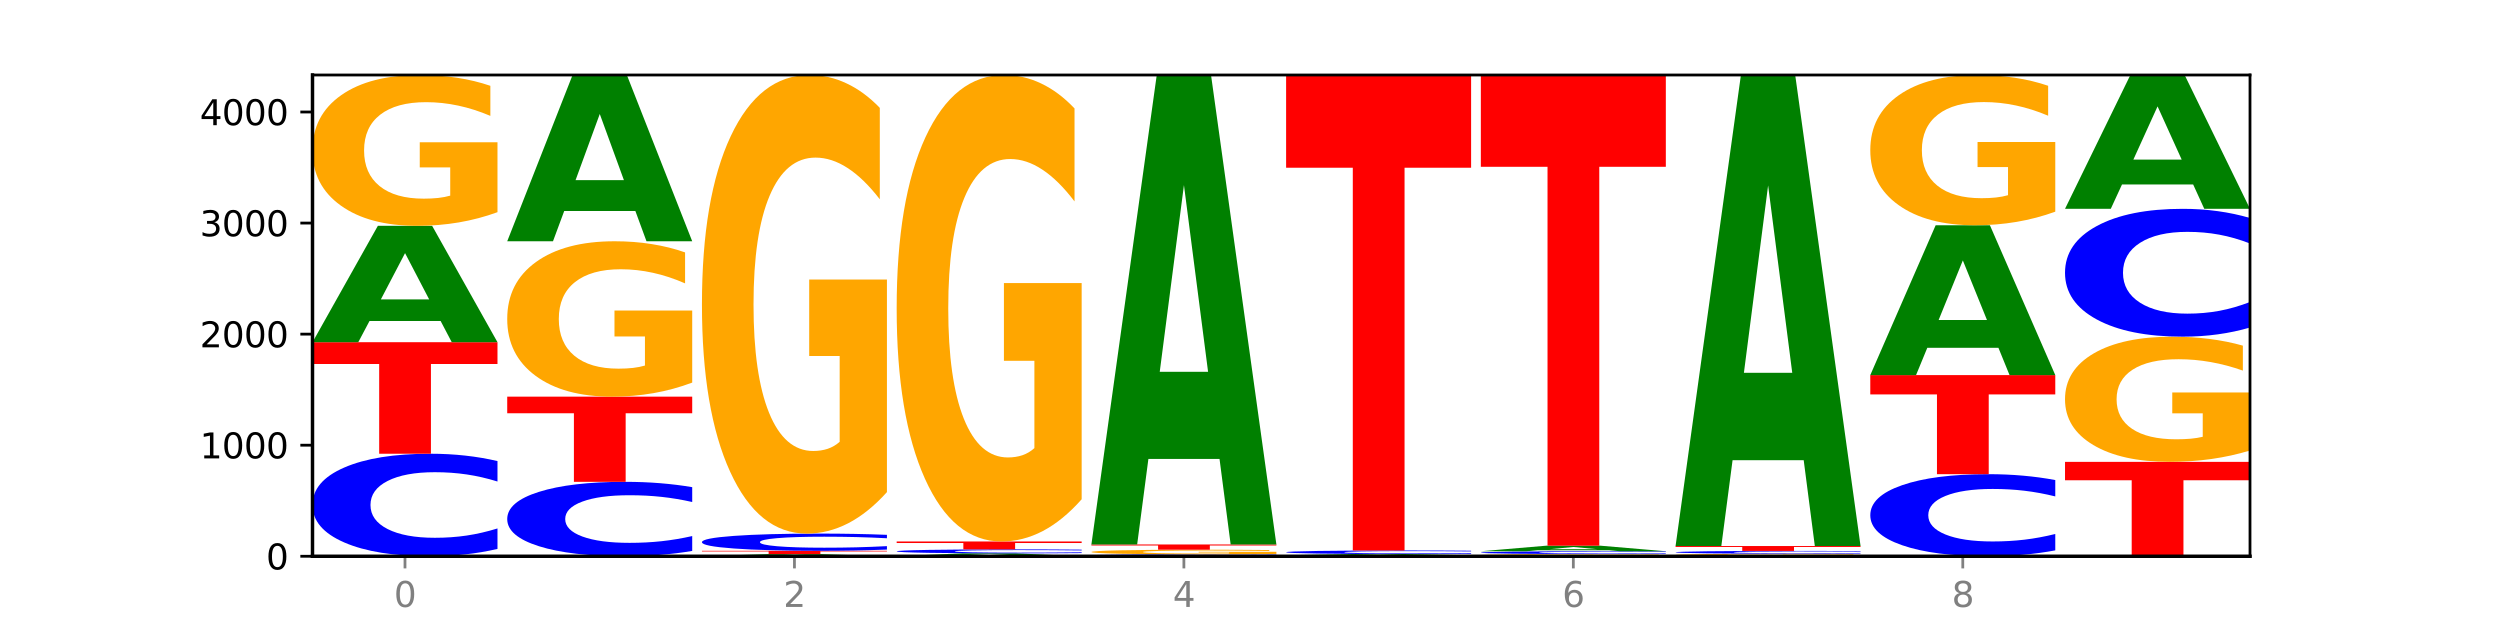 <?xml version="1.0" encoding="utf-8" standalone="no"?>
<!DOCTYPE svg PUBLIC "-//W3C//DTD SVG 1.1//EN"
  "http://www.w3.org/Graphics/SVG/1.1/DTD/svg11.dtd">
<svg xmlns:xlink="http://www.w3.org/1999/xlink" width="720pt" height="180pt" viewBox="0 0 720 180" xmlns="http://www.w3.org/2000/svg" version="1.1">
 <defs>
  <style type="text/css">*{stroke-linejoin: round; stroke-linecap: butt}</style>
 </defs>
 <g id="figure_1">
  <g id="patch_1">
   <path d="M 0 180 
L 720 180 
L 720 0 
L 0 0 
z
" style="fill: #ffffff"/>
  </g>
  <g id="axes_1">
   <g id="patch_2">
    <path d="M 90 160.2 
L 648 160.2 
L 648 21.6 
L 90 21.6 
z
" style="fill: #ffffff"/>
   </g>
   <g id="line2d_1">
    <path d="M 90 160.2 
L 648 160.2 
" clip-path="url(#pb184f54e4f)" style="fill: none; stroke: #000000; stroke-width: 0.5; stroke-linecap: square"/>
   </g>
   <g id="patch_3">
    <path d="M 143.276 158.084 
Q 138.82 159.133 134.001 159.663 
Q 129.182 160.2 123.934 160.2 
Q 108.282 160.2 99.141 156.224 
Q 90 152.247 90 145.447 
Q 90 138.623 99.141 134.652 
Q 108.282 130.676 123.934 130.676 
Q 129.182 130.676 134.001 131.213 
Q 138.82 131.743 143.276 132.792 
L 143.276 138.677 
Q 138.78 137.287 134.417 136.641 
Q 130.055 135.994 125.236 135.994 
Q 116.591 135.994 111.638 138.513 
Q 106.698 141.026 106.698 145.447 
Q 106.698 149.85 111.638 152.369 
Q 116.591 154.882 125.236 154.882 
Q 130.055 154.882 134.417 154.235 
Q 138.78 153.583 143.276 152.192 
L 143.276 158.084 
z
" clip-path="url(#pb184f54e4f)" style="fill: #0000ff"/>
   </g>
   <g id="patch_4">
    <path d="M 90 98.561 
L 143.276 98.561 
L 143.276 104.824 
L 124.109 104.824 
L 124.109 130.676 
L 109.204 130.676 
L 109.204 104.824 
L 90 104.824 
L 90 98.561 
z
" clip-path="url(#pb184f54e4f)" style="fill: #ff0000"/>
   </g>
   <g id="patch_5">
    <path d="M 126.905 92.454 
L 106.415 92.454 
L 103.18 98.561 
L 90 98.561 
L 108.823 65.038 
L 124.454 65.038 
L 143.276 98.561 
L 130.107 98.561 
L 126.905 92.454 
z
M 109.683 86.232 
L 123.604 86.232 
L 116.655 72.898 
L 109.683 86.232 
z
" clip-path="url(#pb184f54e4f)" style="fill: #008000"/>
   </g>
   <g id="patch_6">
    <path d="M 143.276 61.108 
Q 137.903 63.073 132.124 64.06 
Q 126.345 65.038 120.184 65.038 
Q 106.262 65.038 98.131 59.188 
Q 90 53.338 90 43.333 
Q 90 33.211 98.274 27.406 
Q 106.561 21.6 120.972 21.6 
Q 126.525 21.6 131.611 22.39 
Q 136.709 23.17 141.223 24.714 
L 141.223 33.373 
Q 136.566 31.39 131.957 30.412 
Q 127.348 29.424 122.716 29.424 
Q 114.143 29.424 109.498 33.032 
Q 104.853 36.63 104.853 43.333 
Q 104.853 49.973 109.331 53.598 
Q 113.808 57.214 122.047 57.214 
Q 124.292 57.214 126.214 57.008 
Q 128.136 56.792 129.665 56.344 
L 129.665 48.214 
L 120.889 48.214 
L 120.889 40.973 
L 143.276 40.973 
L 143.276 61.108 
z
" clip-path="url(#pb184f54e4f)" style="fill: #ffa600"/>
   </g>
   <g id="patch_7">
    <path d="M 199.357 158.664 
Q 194.9 159.425 190.081 159.81 
Q 185.263 160.2 180.014 160.2 
Q 164.363 160.2 155.222 157.314 
Q 146.08 154.427 146.08 149.491 
Q 146.08 144.537 155.222 141.655 
Q 164.363 138.769 180.014 138.769 
Q 185.263 138.769 190.081 139.158 
Q 194.9 139.543 199.357 140.305 
L 199.357 144.577 
Q 194.86 143.568 190.498 143.098 
Q 186.135 142.629 181.316 142.629 
Q 172.672 142.629 167.718 144.457 
Q 162.779 146.281 162.779 149.491 
Q 162.779 152.687 167.718 154.516 
Q 172.672 156.34 181.316 156.34 
Q 186.135 156.34 190.498 155.87 
Q 194.86 155.397 199.357 154.387 
L 199.357 158.664 
z
" clip-path="url(#pb184f54e4f)" style="fill: #0000ff"/>
   </g>
   <g id="patch_8">
    <path d="M 146.08 114.235 
L 199.357 114.235 
L 199.357 119.019 
L 180.19 119.019 
L 180.19 138.769 
L 165.285 138.769 
L 165.285 119.019 
L 146.08 119.019 
L 146.08 114.235 
z
" clip-path="url(#pb184f54e4f)" style="fill: #ff0000"/>
   </g>
   <g id="patch_9">
    <path d="M 199.357 110.186 
Q 193.984 112.21 188.205 113.227 
Q 182.426 114.235 176.265 114.235 
Q 162.343 114.235 154.212 108.208 
Q 146.08 102.18 146.08 91.873 
Q 146.08 81.446 154.355 75.465 
Q 162.641 69.485 177.053 69.485 
Q 182.605 69.485 187.691 70.298 
Q 192.79 71.102 197.303 72.692 
L 197.303 81.613 
Q 192.646 79.57 188.038 78.562 
Q 183.429 77.545 178.796 77.545 
Q 170.223 77.545 165.578 81.261 
Q 160.934 84.968 160.934 91.873 
Q 160.934 98.714 165.411 102.449 
Q 169.889 106.174 178.127 106.174 
Q 180.372 106.174 182.294 105.961 
Q 184.217 105.739 185.745 105.277 
L 185.745 96.902 
L 176.969 96.902 
L 176.969 89.442 
L 199.357 89.442 
L 199.357 110.186 
z
" clip-path="url(#pb184f54e4f)" style="fill: #ffa600"/>
   </g>
   <g id="patch_10">
    <path d="M 182.985 60.762 
L 162.496 60.762 
L 159.261 69.485 
L 146.08 69.485 
L 164.903 21.6 
L 180.534 21.6 
L 199.357 69.485 
L 186.187 69.485 
L 182.985 60.762 
z
M 165.764 51.874 
L 179.684 51.874 
L 172.735 32.827 
L 165.764 51.874 
z
" clip-path="url(#pb184f54e4f)" style="fill: #008000"/>
   </g>
   <g id="patch_11">
    <path d="M 239.065 160.089 
L 218.576 160.089 
L 215.341 160.2 
L 202.161 160.2 
L 220.983 159.592 
L 236.615 159.592 
L 255.437 160.2 
L 242.268 160.2 
L 239.065 160.089 
z
M 221.844 159.976 
L 235.765 159.976 
L 228.815 159.735 
L 221.844 159.976 
z
" clip-path="url(#pb184f54e4f)" style="fill: #008000"/>
   </g>
   <g id="patch_12">
    <path d="M 202.161 158.633 
L 255.437 158.633 
L 255.437 158.82 
L 236.27 158.82 
L 236.27 159.592 
L 221.365 159.592 
L 221.365 158.82 
L 202.161 158.82 
L 202.161 158.633 
z
" clip-path="url(#pb184f54e4f)" style="fill: #ff0000"/>
   </g>
   <g id="patch_13">
    <path d="M 255.437 158.277 
Q 250.981 158.453 246.162 158.543 
Q 241.343 158.633 236.094 158.633 
Q 220.443 158.633 211.302 157.965 
Q 202.161 157.297 202.161 156.155 
Q 202.161 155.009 211.302 154.342 
Q 220.443 153.675 236.094 153.675 
Q 241.343 153.675 246.162 153.765 
Q 250.981 153.854 255.437 154.03 
L 255.437 155.018 
Q 250.94 154.785 246.578 154.676 
Q 242.215 154.568 237.397 154.568 
Q 228.752 154.568 223.799 154.991 
Q 218.859 155.413 218.859 156.155 
Q 218.859 156.895 223.799 157.318 
Q 228.752 157.74 237.397 157.74 
Q 242.215 157.74 246.578 157.631 
Q 250.94 157.521 255.437 157.288 
L 255.437 158.277 
z
" clip-path="url(#pb184f54e4f)" style="fill: #0000ff"/>
   </g>
   <g id="patch_14">
    <path d="M 255.437 141.725 
Q 250.064 147.7 244.285 150.701 
Q 238.506 153.675 232.345 153.675 
Q 218.423 153.675 210.292 135.886 
Q 202.161 118.098 202.161 87.678 
Q 202.161 56.904 210.435 39.252 
Q 218.722 21.6 233.133 21.6 
Q 238.685 21.6 243.772 24.001 
Q 248.87 26.374 253.384 31.067 
L 253.384 57.395 
Q 248.727 51.365 244.118 48.391 
Q 239.509 45.39 234.876 45.39 
Q 226.304 45.39 221.659 56.358 
Q 217.014 67.298 217.014 87.678 
Q 217.014 107.867 221.492 118.889 
Q 225.969 129.884 234.208 129.884 
Q 236.453 129.884 238.375 129.257 
Q 240.297 128.602 241.826 127.238 
L 241.826 102.52 
L 233.05 102.52 
L 233.05 80.503 
L 255.437 80.503 
L 255.437 141.725 
z
" clip-path="url(#pb184f54e4f)" style="fill: #ffa600"/>
   </g>
   <g id="patch_15">
    <path d="M 295.146 160.048 
L 274.657 160.048 
L 271.421 160.2 
L 258.241 160.2 
L 277.064 159.368 
L 292.695 159.368 
L 311.518 160.2 
L 298.348 160.2 
L 295.146 160.048 
z
M 277.924 159.894 
L 291.845 159.894 
L 284.896 159.563 
L 277.924 159.894 
z
" clip-path="url(#pb184f54e4f)" style="fill: #008000"/>
   </g>
   <g id="patch_16">
    <path d="M 311.518 159.286 
Q 307.061 159.327 302.242 159.347 
Q 297.423 159.368 292.175 159.368 
Q 276.524 159.368 267.382 159.213 
Q 258.241 159.058 258.241 158.793 
Q 258.241 158.527 267.382 158.372 
Q 276.524 158.217 292.175 158.217 
Q 297.423 158.217 302.242 158.238 
Q 307.061 158.258 311.518 158.299 
L 311.518 158.529 
Q 307.021 158.475 302.658 158.449 
Q 298.296 158.424 293.477 158.424 
Q 284.832 158.424 279.879 158.522 
Q 274.94 158.62 274.94 158.793 
Q 274.94 158.965 279.879 159.063 
Q 284.832 159.161 293.477 159.161 
Q 298.296 159.161 302.658 159.136 
Q 307.021 159.11 311.518 159.056 
L 311.518 159.286 
z
" clip-path="url(#pb184f54e4f)" style="fill: #0000ff"/>
   </g>
   <g id="patch_17">
    <path d="M 258.241 155.946 
L 311.518 155.946 
L 311.518 156.389 
L 292.35 156.389 
L 292.35 158.217 
L 277.445 158.217 
L 277.445 156.389 
L 258.241 156.389 
L 258.241 155.946 
z
" clip-path="url(#pb184f54e4f)" style="fill: #ff0000"/>
   </g>
   <g id="patch_18">
    <path d="M 311.518 143.79 
Q 306.145 149.868 300.366 152.921 
Q 294.587 155.946 288.426 155.946 
Q 274.504 155.946 266.372 137.852 
Q 258.241 119.758 258.241 88.814 
Q 258.241 57.511 266.516 39.555 
Q 274.802 21.6 289.214 21.6 
Q 294.766 21.6 299.852 24.042 
Q 304.951 26.457 309.464 31.23 
L 309.464 58.01 
Q 304.807 51.877 300.198 48.852 
Q 295.59 45.799 290.957 45.799 
Q 282.384 45.799 277.739 56.956 
Q 273.095 68.084 273.095 88.814 
Q 273.095 109.351 277.572 120.562 
Q 282.05 131.746 290.288 131.746 
Q 292.533 131.746 294.455 131.108 
Q 296.378 130.442 297.906 129.054 
L 297.906 103.911 
L 289.13 103.911 
L 289.13 81.516 
L 311.518 81.516 
L 311.518 143.79 
z
" clip-path="url(#pb184f54e4f)" style="fill: #ffa600"/>
   </g>
   <g id="patch_19">
    <path d="M 367.598 160.161 
Q 363.142 160.18 358.323 160.19 
Q 353.504 160.2 348.255 160.2 
Q 332.604 160.2 323.463 160.127 
Q 314.322 160.054 314.322 159.928 
Q 314.322 159.803 323.463 159.729 
Q 332.604 159.656 348.255 159.656 
Q 353.504 159.656 358.323 159.666 
Q 363.142 159.676 367.598 159.695 
L 367.598 159.804 
Q 363.101 159.778 358.739 159.766 
Q 354.376 159.754 349.557 159.754 
Q 340.913 159.754 335.96 159.801 
Q 331.02 159.847 331.02 159.928 
Q 331.02 160.009 335.96 160.056 
Q 340.913 160.102 349.557 160.102 
Q 354.376 160.102 358.739 160.09 
Q 363.101 160.078 367.598 160.053 
L 367.598 160.161 
z
" clip-path="url(#pb184f54e4f)" style="fill: #0000ff"/>
   </g>
   <g id="patch_20">
    <path d="M 367.598 159.535 
Q 362.225 159.595 356.446 159.626 
Q 350.667 159.656 344.506 159.656 
Q 330.584 159.656 322.453 159.475 
Q 314.322 159.294 314.322 158.985 
Q 314.322 158.672 322.596 158.492 
Q 330.882 158.313 345.294 158.313 
Q 350.846 158.313 355.933 158.337 
Q 361.031 158.361 365.544 158.409 
L 365.544 158.677 
Q 360.888 158.616 356.279 158.585 
Q 351.67 158.555 347.037 158.555 
Q 338.464 158.555 333.82 158.666 
Q 329.175 158.778 329.175 158.985 
Q 329.175 159.19 333.653 159.302 
Q 338.13 159.414 346.369 159.414 
Q 348.613 159.414 350.536 159.408 
Q 352.458 159.401 353.986 159.387 
L 353.986 159.136 
L 345.21 159.136 
L 345.21 158.912 
L 367.598 158.912 
L 367.598 159.535 
z
" clip-path="url(#pb184f54e4f)" style="fill: #ffa600"/>
   </g>
   <g id="patch_21">
    <path d="M 314.322 156.809 
L 367.598 156.809 
L 367.598 157.103 
L 348.431 157.103 
L 348.431 158.313 
L 333.526 158.313 
L 333.526 157.103 
L 314.322 157.103 
L 314.322 156.809 
z
" clip-path="url(#pb184f54e4f)" style="fill: #ff0000"/>
   </g>
   <g id="patch_22">
    <path d="M 351.226 132.178 
L 330.737 132.178 
L 327.502 156.809 
L 314.322 156.809 
L 333.144 21.6 
L 348.775 21.6 
L 367.598 156.809 
L 354.429 156.809 
L 351.226 132.178 
z
M 334.005 107.084 
L 347.926 107.084 
L 340.976 53.301 
L 334.005 107.084 
z
" clip-path="url(#pb184f54e4f)" style="fill: #008000"/>
   </g>
   <g id="patch_23">
    <path d="M 423.678 160.174 
Q 418.305 160.187 412.526 160.194 
Q 406.747 160.2 400.586 160.2 
Q 386.664 160.2 378.533 160.161 
Q 370.402 160.122 370.402 160.056 
Q 370.402 159.989 378.676 159.951 
Q 386.963 159.912 401.374 159.912 
Q 406.927 159.912 412.013 159.917 
Q 417.111 159.923 421.625 159.933 
L 421.625 159.99 
Q 416.968 159.977 412.359 159.971 
Q 407.75 159.964 403.118 159.964 
Q 394.545 159.964 389.9 159.988 
Q 385.255 160.012 385.255 160.056 
Q 385.255 160.1 389.733 160.124 
Q 394.21 160.148 402.449 160.148 
Q 404.694 160.148 406.616 160.147 
Q 408.538 160.145 410.067 160.142 
L 410.067 160.088 
L 401.291 160.088 
L 401.291 160.041 
L 423.678 160.041 
L 423.678 160.174 
z
" clip-path="url(#pb184f54e4f)" style="fill: #ffa600"/>
   </g>
   <g id="patch_24">
    <path d="M 407.307 159.848 
L 386.817 159.848 
L 383.582 159.912 
L 370.402 159.912 
L 389.225 159.56 
L 404.856 159.56 
L 423.678 159.912 
L 410.509 159.912 
L 407.307 159.848 
z
M 390.085 159.783 
L 404.006 159.783 
L 397.057 159.643 
L 390.085 159.783 
z
" clip-path="url(#pb184f54e4f)" style="fill: #008000"/>
   </g>
   <g id="patch_25">
    <path d="M 423.678 159.487 
Q 419.222 159.523 414.403 159.542 
Q 409.584 159.56 404.336 159.56 
Q 388.684 159.56 379.543 159.422 
Q 370.402 159.285 370.402 159.049 
Q 370.402 158.812 379.543 158.675 
Q 388.684 158.537 404.336 158.537 
Q 409.584 158.537 414.403 158.555 
Q 419.222 158.574 423.678 158.61 
L 423.678 158.814 
Q 419.182 158.766 414.819 158.743 
Q 410.457 158.721 405.638 158.721 
Q 396.993 158.721 392.04 158.808 
Q 387.1 158.895 387.1 159.049 
Q 387.1 159.201 392.04 159.289 
Q 396.993 159.376 405.638 159.376 
Q 410.457 159.376 414.819 159.353 
Q 419.182 159.331 423.678 159.283 
L 423.678 159.487 
z
" clip-path="url(#pb184f54e4f)" style="fill: #0000ff"/>
   </g>
   <g id="patch_26">
    <path d="M 370.402 21.6 
L 423.678 21.6 
L 423.678 48.306 
L 404.511 48.306 
L 404.511 158.537 
L 389.606 158.537 
L 389.606 48.306 
L 370.402 48.306 
L 370.402 21.6 
z
" clip-path="url(#pb184f54e4f)" style="fill: #ff0000"/>
   </g>
   <g id="patch_27">
    <path d="M 479.759 160.142 
Q 474.386 160.171 468.607 160.186 
Q 462.828 160.2 456.667 160.2 
Q 442.745 160.2 434.614 160.114 
Q 426.482 160.028 426.482 159.88 
Q 426.482 159.731 434.757 159.646 
Q 443.043 159.56 457.455 159.56 
Q 463.007 159.56 468.093 159.572 
Q 473.192 159.583 477.705 159.606 
L 477.705 159.734 
Q 473.049 159.704 468.44 159.69 
Q 463.831 159.675 459.198 159.675 
Q 450.625 159.675 445.98 159.729 
Q 441.336 159.782 441.336 159.88 
Q 441.336 159.978 445.813 160.032 
Q 450.291 160.085 458.529 160.085 
Q 460.774 160.085 462.697 160.082 
Q 464.619 160.079 466.147 160.072 
L 466.147 159.952 
L 457.371 159.952 
L 457.371 159.846 
L 479.759 159.846 
L 479.759 160.142 
z
" clip-path="url(#pb184f54e4f)" style="fill: #ffa600"/>
   </g>
   <g id="patch_28">
    <path d="M 479.759 159.503 
Q 475.302 159.531 470.483 159.546 
Q 465.665 159.56 460.416 159.56 
Q 444.765 159.56 435.624 159.453 
Q 426.482 159.345 426.482 159.161 
Q 426.482 158.976 435.624 158.868 
Q 444.765 158.761 460.416 158.761 
Q 465.665 158.761 470.483 158.775 
Q 475.302 158.789 479.759 158.818 
L 479.759 158.977 
Q 475.262 158.94 470.9 158.922 
Q 466.537 158.905 461.718 158.905 
Q 453.074 158.905 448.12 158.973 
Q 443.181 159.041 443.181 159.161 
Q 443.181 159.28 448.12 159.348 
Q 453.074 159.416 461.718 159.416 
Q 466.537 159.416 470.9 159.399 
Q 475.262 159.381 479.759 159.343 
L 479.759 159.503 
z
" clip-path="url(#pb184f54e4f)" style="fill: #0000ff"/>
   </g>
   <g id="patch_29">
    <path d="M 463.387 158.469 
L 442.898 158.469 
L 439.663 158.761 
L 426.482 158.761 
L 445.305 157.161 
L 460.936 157.161 
L 479.759 158.761 
L 466.589 158.761 
L 463.387 158.469 
z
M 446.166 158.172 
L 460.087 158.172 
L 453.137 157.536 
L 446.166 158.172 
z
" clip-path="url(#pb184f54e4f)" style="fill: #008000"/>
   </g>
   <g id="patch_30">
    <path d="M 426.482 21.6 
L 479.759 21.6 
L 479.759 48.038 
L 460.592 48.038 
L 460.592 157.161 
L 445.687 157.161 
L 445.687 48.038 
L 426.482 48.038 
L 426.482 21.6 
z
" clip-path="url(#pb184f54e4f)" style="fill: #ff0000"/>
   </g>
   <g id="patch_31">
    <path d="M 535.839 160.133 
Q 530.466 160.167 524.687 160.183 
Q 518.908 160.2 512.747 160.2 
Q 498.825 160.2 490.694 160.101 
Q 482.563 160.002 482.563 159.832 
Q 482.563 159.661 490.837 159.563 
Q 499.124 159.464 513.535 159.464 
Q 519.087 159.464 524.174 159.478 
Q 529.272 159.491 533.786 159.517 
L 533.786 159.664 
Q 529.129 159.63 524.52 159.614 
Q 519.911 159.597 515.278 159.597 
Q 506.706 159.597 502.061 159.658 
Q 497.416 159.719 497.416 159.832 
Q 497.416 159.945 501.894 160.006 
Q 506.371 160.067 514.61 160.067 
Q 516.855 160.067 518.777 160.064 
Q 520.699 160.06 522.228 160.053 
L 522.228 159.915 
L 513.452 159.915 
L 513.452 159.792 
L 535.839 159.792 
L 535.839 160.133 
z
" clip-path="url(#pb184f54e4f)" style="fill: #ffa600"/>
   </g>
   <g id="patch_32">
    <path d="M 535.839 159.407 
Q 531.383 159.435 526.564 159.45 
Q 521.745 159.464 516.496 159.464 
Q 500.845 159.464 491.704 159.357 
Q 482.563 159.249 482.563 159.065 
Q 482.563 158.88 491.704 158.772 
Q 500.845 158.665 516.496 158.665 
Q 521.745 158.665 526.564 158.679 
Q 531.383 158.694 535.839 158.722 
L 535.839 158.881 
Q 531.342 158.844 526.98 158.826 
Q 522.617 158.809 517.799 158.809 
Q 509.154 158.809 504.201 158.877 
Q 499.261 158.945 499.261 159.065 
Q 499.261 159.184 504.201 159.252 
Q 509.154 159.32 517.799 159.32 
Q 522.617 159.32 526.98 159.303 
Q 531.342 159.285 535.839 159.247 
L 535.839 159.407 
z
" clip-path="url(#pb184f54e4f)" style="fill: #0000ff"/>
   </g>
   <g id="patch_33">
    <path d="M 482.563 157.257 
L 535.839 157.257 
L 535.839 157.532 
L 516.672 157.532 
L 516.672 158.665 
L 501.767 158.665 
L 501.767 157.532 
L 482.563 157.532 
L 482.563 157.257 
z
" clip-path="url(#pb184f54e4f)" style="fill: #ff0000"/>
   </g>
   <g id="patch_34">
    <path d="M 519.467 132.545 
L 498.978 132.545 
L 495.743 157.257 
L 482.563 157.257 
L 501.385 21.6 
L 517.017 21.6 
L 535.839 157.257 
L 522.67 157.257 
L 519.467 132.545 
z
M 502.246 107.367 
L 516.167 107.367 
L 509.217 53.406 
L 502.246 107.367 
z
" clip-path="url(#pb184f54e4f)" style="fill: #008000"/>
   </g>
   <g id="patch_35">
    <path d="M 591.92 158.506 
Q 587.463 159.345 582.644 159.77 
Q 577.825 160.2 572.577 160.2 
Q 556.926 160.2 547.784 157.016 
Q 538.643 153.833 538.643 148.388 
Q 538.643 142.924 547.784 139.745 
Q 556.926 136.562 572.577 136.562 
Q 577.825 136.562 582.644 136.991 
Q 587.463 137.416 591.92 138.256 
L 591.92 142.968 
Q 587.423 141.855 583.06 141.337 
Q 578.698 140.819 573.879 140.819 
Q 565.234 140.819 560.281 142.836 
Q 555.342 144.848 555.342 148.388 
Q 555.342 151.914 560.281 153.93 
Q 565.234 155.942 573.879 155.942 
Q 578.698 155.942 583.06 155.424 
Q 587.423 154.902 591.92 153.789 
L 591.92 158.506 
z
" clip-path="url(#pb184f54e4f)" style="fill: #0000ff"/>
   </g>
   <g id="patch_36">
    <path d="M 538.643 108.029 
L 591.92 108.029 
L 591.92 113.594 
L 572.752 113.594 
L 572.752 136.562 
L 557.847 136.562 
L 557.847 113.594 
L 538.643 113.594 
L 538.643 108.029 
z
" clip-path="url(#pb184f54e4f)" style="fill: #ff0000"/>
   </g>
   <g id="patch_37">
    <path d="M 575.548 100.168 
L 555.059 100.168 
L 551.823 108.029 
L 538.643 108.029 
L 557.466 64.879 
L 573.097 64.879 
L 591.92 108.029 
L 578.75 108.029 
L 575.548 100.168 
z
M 558.326 92.16 
L 572.247 92.16 
L 565.298 74.996 
L 558.326 92.16 
z
" clip-path="url(#pb184f54e4f)" style="fill: #008000"/>
   </g>
   <g id="patch_38">
    <path d="M 591.92 60.963 
Q 586.547 62.921 580.768 63.904 
Q 574.989 64.879 568.828 64.879 
Q 554.906 64.879 546.774 59.05 
Q 538.643 53.221 538.643 43.253 
Q 538.643 33.168 546.918 27.384 
Q 555.204 21.6 569.616 21.6 
Q 575.168 21.6 580.254 22.387 
Q 585.353 23.164 589.866 24.702 
L 589.866 33.329 
Q 585.209 31.354 580.6 30.379 
Q 575.992 29.396 571.359 29.396 
Q 562.786 29.396 558.141 32.99 
Q 553.497 36.574 553.497 43.253 
Q 553.497 49.868 557.974 53.48 
Q 562.452 57.083 570.69 57.083 
Q 572.935 57.083 574.857 56.877 
Q 576.78 56.663 578.308 56.216 
L 578.308 48.116 
L 569.532 48.116 
L 569.532 40.901 
L 591.92 40.901 
L 591.92 60.963 
z
" clip-path="url(#pb184f54e4f)" style="fill: #ffa600"/>
   </g>
   <g id="patch_39">
    <path d="M 594.724 133.011 
L 648 133.011 
L 648 138.314 
L 628.833 138.314 
L 628.833 160.2 
L 613.928 160.2 
L 613.928 138.314 
L 594.724 138.314 
L 594.724 133.011 
z
" clip-path="url(#pb184f54e4f)" style="fill: #ff0000"/>
   </g>
   <g id="patch_40">
    <path d="M 648 129.749 
Q 642.627 131.38 636.848 132.199 
Q 631.069 133.011 624.908 133.011 
Q 610.986 133.011 602.855 128.156 
Q 594.724 123.3 594.724 114.997 
Q 594.724 106.598 602.998 101.78 
Q 611.284 96.962 625.696 96.962 
Q 631.248 96.962 636.335 97.617 
Q 641.433 98.265 645.946 99.546 
L 645.946 106.732 
Q 641.29 105.086 636.681 104.274 
Q 632.072 103.455 627.439 103.455 
Q 618.866 103.455 614.222 106.449 
Q 609.577 109.435 609.577 114.997 
Q 609.577 120.508 614.055 123.516 
Q 618.532 126.517 626.771 126.517 
Q 629.015 126.517 630.938 126.346 
Q 632.86 126.167 634.388 125.795 
L 634.388 119.048 
L 625.612 119.048 
L 625.612 113.039 
L 648 113.039 
L 648 129.749 
z
" clip-path="url(#pb184f54e4f)" style="fill: #ffa600"/>
   </g>
   <g id="patch_41">
    <path d="M 648 94.323 
Q 643.544 95.631 638.725 96.292 
Q 633.906 96.962 628.657 96.962 
Q 613.006 96.962 603.865 92.003 
Q 594.724 87.044 594.724 78.564 
Q 594.724 70.054 603.865 65.103 
Q 613.006 60.144 628.657 60.144 
Q 633.906 60.144 638.725 60.814 
Q 643.544 61.475 648 62.783 
L 648 70.123 
Q 643.503 68.389 639.141 67.582 
Q 634.778 66.776 629.959 66.776 
Q 621.315 66.776 616.362 69.917 
Q 611.422 73.051 611.422 78.564 
Q 611.422 84.055 616.362 87.196 
Q 621.315 90.33 629.959 90.33 
Q 634.778 90.33 639.141 89.524 
Q 643.503 88.71 648 86.976 
L 648 94.323 
z
" clip-path="url(#pb184f54e4f)" style="fill: #0000ff"/>
   </g>
   <g id="patch_42">
    <path d="M 631.628 53.123 
L 611.139 53.123 
L 607.904 60.144 
L 594.724 60.144 
L 613.546 21.6 
L 629.177 21.6 
L 648 60.144 
L 634.831 60.144 
L 631.628 53.123 
z
M 614.407 45.969 
L 628.328 45.969 
L 621.378 30.637 
L 614.407 45.969 
z
" clip-path="url(#pb184f54e4f)" style="fill: #008000"/>
   </g>
   <g id="matplotlib.axis_1">
    <g id="xtick_1">
     <g id="line2d_2">
      <defs>
       <path id="mb17a295b72" d="M 0 0 
L 0 3.5 
" style="stroke: #808080; stroke-width: 0.8"/>
      </defs>
      <g>
       <use xlink:href="#mb17a295b72" x="116.638" y="160.2" style="fill: #808080; stroke: #808080; stroke-width: 0.8"/>
      </g>
     </g>
     <g id="text_1">
      <!-- 0 -->
      <g style="fill: #808080" transform="translate(113.457 174.798) scale(0.1 -0.1)">
       <defs>
        <path id="DejaVuSans-30" d="M 2034 4250 
Q 1547 4250 1301 3770 
Q 1056 3291 1056 2328 
Q 1056 1369 1301 889 
Q 1547 409 2034 409 
Q 2525 409 2770 889 
Q 3016 1369 3016 2328 
Q 3016 3291 2770 3770 
Q 2525 4250 2034 4250 
z
M 2034 4750 
Q 2819 4750 3233 4129 
Q 3647 3509 3647 2328 
Q 3647 1150 3233 529 
Q 2819 -91 2034 -91 
Q 1250 -91 836 529 
Q 422 1150 422 2328 
Q 422 3509 836 4129 
Q 1250 4750 2034 4750 
z
" transform="scale(0.016)"/>
       </defs>
       <use xlink:href="#DejaVuSans-30"/>
      </g>
     </g>
    </g>
    <g id="xtick_2">
     <g id="line2d_3">
      <g>
       <use xlink:href="#mb17a295b72" x="228.799" y="160.2" style="fill: #808080; stroke: #808080; stroke-width: 0.8"/>
      </g>
     </g>
     <g id="text_2">
      <!-- 2 -->
      <g style="fill: #808080" transform="translate(225.618 174.798) scale(0.1 -0.1)">
       <defs>
        <path id="DejaVuSans-32" d="M 1228 531 
L 3431 531 
L 3431 0 
L 469 0 
L 469 531 
Q 828 903 1448 1529 
Q 2069 2156 2228 2338 
Q 2531 2678 2651 2914 
Q 2772 3150 2772 3378 
Q 2772 3750 2511 3984 
Q 2250 4219 1831 4219 
Q 1534 4219 1204 4116 
Q 875 4013 500 3803 
L 500 4441 
Q 881 4594 1212 4672 
Q 1544 4750 1819 4750 
Q 2544 4750 2975 4387 
Q 3406 4025 3406 3419 
Q 3406 3131 3298 2873 
Q 3191 2616 2906 2266 
Q 2828 2175 2409 1742 
Q 1991 1309 1228 531 
z
" transform="scale(0.016)"/>
       </defs>
       <use xlink:href="#DejaVuSans-32"/>
      </g>
     </g>
    </g>
    <g id="xtick_3">
     <g id="line2d_4">
      <g>
       <use xlink:href="#mb17a295b72" x="340.96" y="160.2" style="fill: #808080; stroke: #808080; stroke-width: 0.8"/>
      </g>
     </g>
     <g id="text_3">
      <!-- 4 -->
      <g style="fill: #808080" transform="translate(337.779 174.798) scale(0.1 -0.1)">
       <defs>
        <path id="DejaVuSans-34" d="M 2419 4116 
L 825 1625 
L 2419 1625 
L 2419 4116 
z
M 2253 4666 
L 3047 4666 
L 3047 1625 
L 3713 1625 
L 3713 1100 
L 3047 1100 
L 3047 0 
L 2419 0 
L 2419 1100 
L 313 1100 
L 313 1709 
L 2253 4666 
z
" transform="scale(0.016)"/>
       </defs>
       <use xlink:href="#DejaVuSans-34"/>
      </g>
     </g>
    </g>
    <g id="xtick_4">
     <g id="line2d_5">
      <g>
       <use xlink:href="#mb17a295b72" x="453.121" y="160.2" style="fill: #808080; stroke: #808080; stroke-width: 0.8"/>
      </g>
     </g>
     <g id="text_4">
      <!-- 6 -->
      <g style="fill: #808080" transform="translate(449.939 174.798) scale(0.1 -0.1)">
       <defs>
        <path id="DejaVuSans-36" d="M 2113 2584 
Q 1688 2584 1439 2293 
Q 1191 2003 1191 1497 
Q 1191 994 1439 701 
Q 1688 409 2113 409 
Q 2538 409 2786 701 
Q 3034 994 3034 1497 
Q 3034 2003 2786 2293 
Q 2538 2584 2113 2584 
z
M 3366 4563 
L 3366 3988 
Q 3128 4100 2886 4159 
Q 2644 4219 2406 4219 
Q 1781 4219 1451 3797 
Q 1122 3375 1075 2522 
Q 1259 2794 1537 2939 
Q 1816 3084 2150 3084 
Q 2853 3084 3261 2657 
Q 3669 2231 3669 1497 
Q 3669 778 3244 343 
Q 2819 -91 2113 -91 
Q 1303 -91 875 529 
Q 447 1150 447 2328 
Q 447 3434 972 4092 
Q 1497 4750 2381 4750 
Q 2619 4750 2861 4703 
Q 3103 4656 3366 4563 
z
" transform="scale(0.016)"/>
       </defs>
       <use xlink:href="#DejaVuSans-36"/>
      </g>
     </g>
    </g>
    <g id="xtick_5">
     <g id="line2d_6">
      <g>
       <use xlink:href="#mb17a295b72" x="565.281" y="160.2" style="fill: #808080; stroke: #808080; stroke-width: 0.8"/>
      </g>
     </g>
     <g id="text_5">
      <!-- 8 -->
      <g style="fill: #808080" transform="translate(562.1 174.798) scale(0.1 -0.1)">
       <defs>
        <path id="DejaVuSans-38" d="M 2034 2216 
Q 1584 2216 1326 1975 
Q 1069 1734 1069 1313 
Q 1069 891 1326 650 
Q 1584 409 2034 409 
Q 2484 409 2743 651 
Q 3003 894 3003 1313 
Q 3003 1734 2745 1975 
Q 2488 2216 2034 2216 
z
M 1403 2484 
Q 997 2584 770 2862 
Q 544 3141 544 3541 
Q 544 4100 942 4425 
Q 1341 4750 2034 4750 
Q 2731 4750 3128 4425 
Q 3525 4100 3525 3541 
Q 3525 3141 3298 2862 
Q 3072 2584 2669 2484 
Q 3125 2378 3379 2068 
Q 3634 1759 3634 1313 
Q 3634 634 3220 271 
Q 2806 -91 2034 -91 
Q 1263 -91 848 271 
Q 434 634 434 1313 
Q 434 1759 690 2068 
Q 947 2378 1403 2484 
z
M 1172 3481 
Q 1172 3119 1398 2916 
Q 1625 2713 2034 2713 
Q 2441 2713 2670 2916 
Q 2900 3119 2900 3481 
Q 2900 3844 2670 4047 
Q 2441 4250 2034 4250 
Q 1625 4250 1398 4047 
Q 1172 3844 1172 3481 
z
" transform="scale(0.016)"/>
       </defs>
       <use xlink:href="#DejaVuSans-38"/>
      </g>
     </g>
    </g>
   </g>
   <g id="matplotlib.axis_2">
    <g id="ytick_1">
     <g id="line2d_7">
      <defs>
       <path id="mb57bc7ee00" d="M 0 0 
L -3.5 0 
" style="stroke: #000000; stroke-width: 0.8"/>
      </defs>
      <g>
       <use xlink:href="#mb57bc7ee00" x="90" y="160.2" style="stroke: #000000; stroke-width: 0.8"/>
      </g>
     </g>
     <g id="text_6">
      <!-- 0 -->
      <g transform="translate(76.638 163.999) scale(0.1 -0.1)">
       <use xlink:href="#DejaVuSans-30"/>
      </g>
     </g>
    </g>
    <g id="ytick_2">
     <g id="line2d_8">
      <g>
       <use xlink:href="#mb57bc7ee00" x="90" y="128.213" style="stroke: #000000; stroke-width: 0.8"/>
      </g>
     </g>
     <g id="text_7">
      <!-- 1000 -->
      <g transform="translate(57.55 132.012) scale(0.1 -0.1)">
       <defs>
        <path id="DejaVuSans-31" d="M 794 531 
L 1825 531 
L 1825 4091 
L 703 3866 
L 703 4441 
L 1819 4666 
L 2450 4666 
L 2450 531 
L 3481 531 
L 3481 0 
L 794 0 
L 794 531 
z
" transform="scale(0.016)"/>
       </defs>
       <use xlink:href="#DejaVuSans-31"/>
       <use xlink:href="#DejaVuSans-30" x="63.623"/>
       <use xlink:href="#DejaVuSans-30" x="127.246"/>
       <use xlink:href="#DejaVuSans-30" x="190.869"/>
      </g>
     </g>
    </g>
    <g id="ytick_3">
     <g id="line2d_9">
      <g>
       <use xlink:href="#mb57bc7ee00" x="90" y="96.226" style="stroke: #000000; stroke-width: 0.8"/>
      </g>
     </g>
     <g id="text_8">
      <!-- 2000 -->
      <g transform="translate(57.55 100.025) scale(0.1 -0.1)">
       <use xlink:href="#DejaVuSans-32"/>
       <use xlink:href="#DejaVuSans-30" x="63.623"/>
       <use xlink:href="#DejaVuSans-30" x="127.246"/>
       <use xlink:href="#DejaVuSans-30" x="190.869"/>
      </g>
     </g>
    </g>
    <g id="ytick_4">
     <g id="line2d_10">
      <g>
       <use xlink:href="#mb57bc7ee00" x="90" y="64.239" style="stroke: #000000; stroke-width: 0.8"/>
      </g>
     </g>
     <g id="text_9">
      <!-- 3000 -->
      <g transform="translate(57.55 68.038) scale(0.1 -0.1)">
       <defs>
        <path id="DejaVuSans-33" d="M 2597 2516 
Q 3050 2419 3304 2112 
Q 3559 1806 3559 1356 
Q 3559 666 3084 287 
Q 2609 -91 1734 -91 
Q 1441 -91 1130 -33 
Q 819 25 488 141 
L 488 750 
Q 750 597 1062 519 
Q 1375 441 1716 441 
Q 2309 441 2620 675 
Q 2931 909 2931 1356 
Q 2931 1769 2642 2001 
Q 2353 2234 1838 2234 
L 1294 2234 
L 1294 2753 
L 1863 2753 
Q 2328 2753 2575 2939 
Q 2822 3125 2822 3475 
Q 2822 3834 2567 4026 
Q 2313 4219 1838 4219 
Q 1578 4219 1281 4162 
Q 984 4106 628 3988 
L 628 4550 
Q 988 4650 1302 4700 
Q 1616 4750 1894 4750 
Q 2613 4750 3031 4423 
Q 3450 4097 3450 3541 
Q 3450 3153 3228 2886 
Q 3006 2619 2597 2516 
z
" transform="scale(0.016)"/>
       </defs>
       <use xlink:href="#DejaVuSans-33"/>
       <use xlink:href="#DejaVuSans-30" x="63.623"/>
       <use xlink:href="#DejaVuSans-30" x="127.246"/>
       <use xlink:href="#DejaVuSans-30" x="190.869"/>
      </g>
     </g>
    </g>
    <g id="ytick_5">
     <g id="line2d_11">
      <g>
       <use xlink:href="#mb57bc7ee00" x="90" y="32.252" style="stroke: #000000; stroke-width: 0.8"/>
      </g>
     </g>
     <g id="text_10">
      <!-- 4000 -->
      <g transform="translate(57.55 36.051) scale(0.1 -0.1)">
       <use xlink:href="#DejaVuSans-34"/>
       <use xlink:href="#DejaVuSans-30" x="63.623"/>
       <use xlink:href="#DejaVuSans-30" x="127.246"/>
       <use xlink:href="#DejaVuSans-30" x="190.869"/>
      </g>
     </g>
    </g>
   </g>
   <g id="patch_43">
    <path d="M 90 160.2 
L 90 21.6 
" style="fill: none; stroke: #000000; stroke-linejoin: miter; stroke-linecap: square"/>
   </g>
   <g id="patch_44">
    <path d="M 648 160.2 
L 648 21.6 
" style="fill: none; stroke: #000000; stroke-width: 0.8; stroke-linejoin: miter; stroke-linecap: square"/>
   </g>
   <g id="patch_45">
    <path d="M 90 160.2 
L 648 160.2 
" style="fill: none; stroke: #000000; stroke-linejoin: miter; stroke-linecap: square"/>
   </g>
   <g id="patch_46">
    <path d="M 90 21.6 
L 648 21.6 
" style="fill: none; stroke: #000000; stroke-width: 0.8; stroke-linejoin: miter; stroke-linecap: square"/>
   </g>
  </g>
 </g>
 <defs>
  <clipPath id="pb184f54e4f">
   <rect x="90" y="21.6" width="558" height="138.6"/>
  </clipPath>
 </defs>
</svg>
